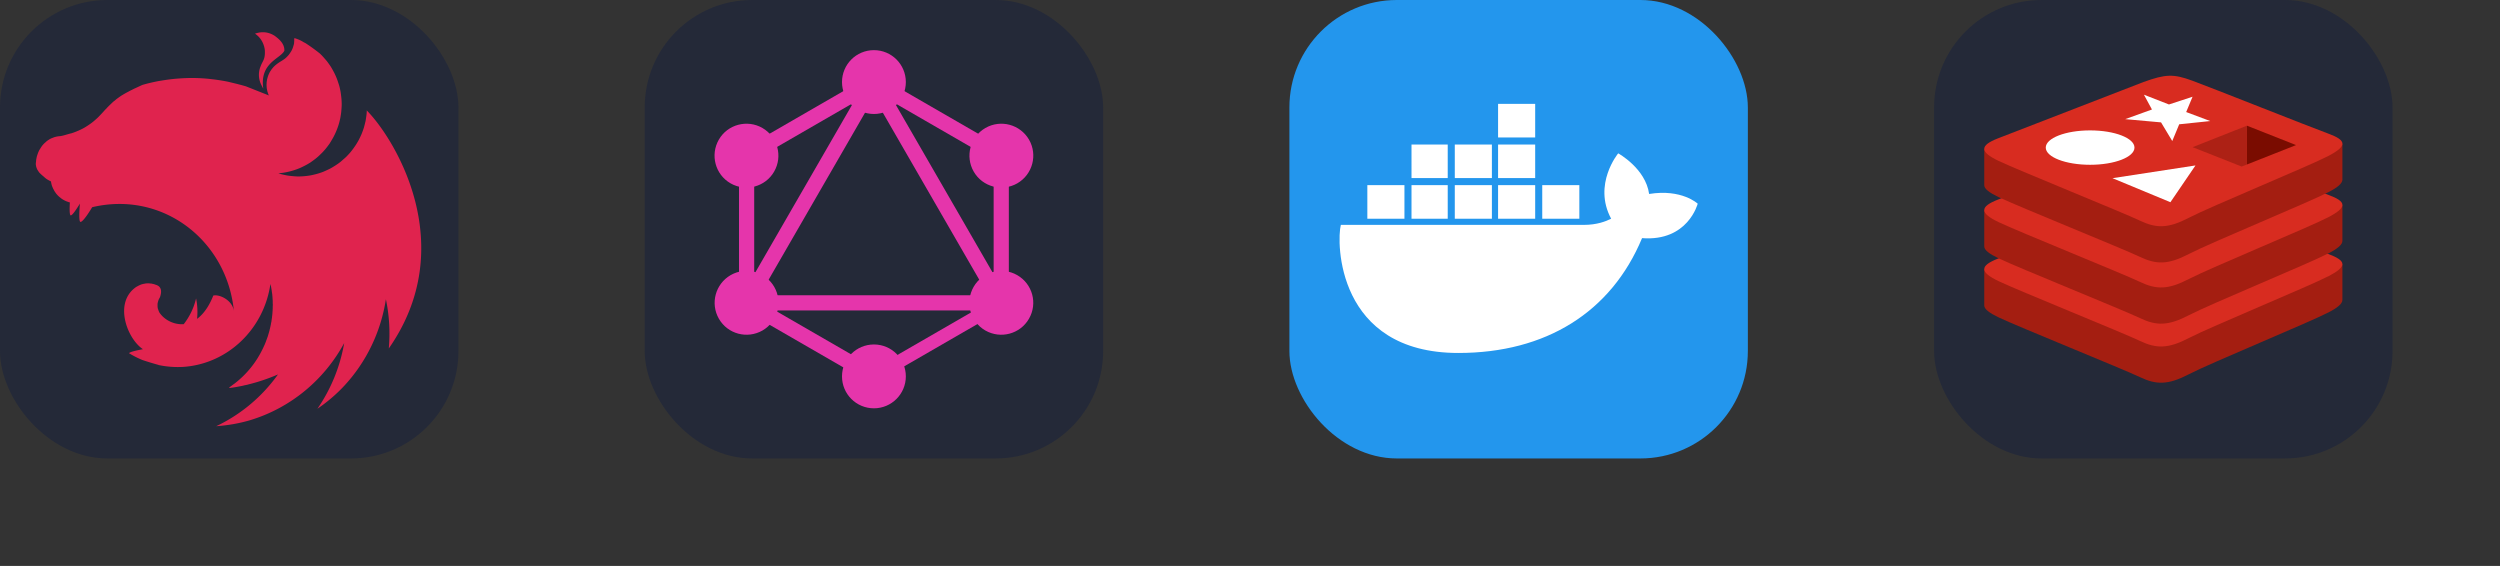 <svg width="261.75" height="59.25" viewBox="0 0 1396 316" fill="none" xmlns="http://www.w3.org/2000/svg" xmlns:xlink="http://www.w3.org/1999/xlink" version="1.1">
      <rect x="0" y="0" width="1396" height="316" fill="#333333" stroke="none"/>
      <g transform="translate(0, 0)"><svg xmlns="http://www.w3.org/2000/svg" width="256" height="256" fill="none" viewBox="0 0 256 256"><rect width="256" height="256" fill="#242938" rx="60"/><path fill="#E0234E" d="M146.728 18c-1.556 0-3.001.342-4.335.799 2.835 1.939 4.391 4.506 5.169 7.415.056.399.167.684.222 1.083.056.343.112.685.112 1.027.222 5.02-1.279 5.647-2.335 8.613-1.612 3.822-1.167 7.928.778 11.237.167.399.389.855.667 1.255-2.112-14.431 9.616-16.599 11.784-21.105.166-3.936-3.002-6.56-5.503-8.385-2.39-1.483-4.558-1.939-6.559-1.939m17.676 3.251c-.223 1.312-.056.97-.111 1.654-.056.457-.056 1.027-.112 1.483a13 13 0 0 1-.389 1.37c-.111.456-.278.912-.444 1.368-.223.457-.389.856-.612 1.312-.166.228-.278.456-.444.685l-.334.513c-.278.4-.556.799-.834 1.14-.333.343-.611.742-1 1.027v.058c-.334.285-.667.627-1.056.912-1.167.913-2.501 1.597-3.724 2.453-.389.285-.778.513-1.112.855-.389.286-.722.57-1.056.913-.389.342-.667.684-1 1.084-.278.342-.612.741-.834 1.14-.278.4-.556.8-.778 1.198-.223.457-.389.856-.612 1.312-.166.457-.333.856-.444 1.312-.167.514-.278.97-.389 1.426-.056.228-.056.514-.112.742-.055.228-.055.456-.111.684 0 .456-.055.97-.055 1.426 0 .342 0 .685.055 1.027 0 .456.056.912.167 1.426.056.456.167.912.278 1.369.167.456.278.912.445 1.369.111.285.278.57.389.798l-12.784-5.076a135 135 0 0 0-6.448-1.711l-3.502-.856a101 101 0 0 0-10.116-1.54c-.111 0-.166-.057-.278-.057a97 97 0 0 0-9.949-.514c-2.446 0-4.891.114-7.281.286-3.39.228-6.781.684-10.172 1.255-.834.114-1.667.285-2.501.456-1.723.342-3.39.741-5.003 1.14l-2.5.685c-.835.342-1.613.742-2.39 1.084l-1.835.855c-.111.057-.222.057-.278.114-.556.286-1.056.514-1.556.799a3 3 0 0 0-.39.171c-.61.285-1.222.627-1.722.913-.39.17-.779.399-1.112.57-.167.114-.39.228-.5.285-.5.286-1 .57-1.446.856q-.75.427-1.334.855c-.389.286-.778.514-1.111.799-.056.057-.111.057-.167.114-.333.228-.722.513-1.056.799l-.111.114-.834.684c-.11.057-.222.171-.333.228-.278.228-.556.514-.834.742-.056.114-.167.17-.222.228-.334.342-.667.627-1 .97-.057 0-.057.057-.112.114-.334.285-.667.627-1 .97-.056.056-.056.113-.112.113-.278.285-.555.57-.833.913-.111.114-.278.228-.39.342-.277.342-.61.685-.944 1.027-.056.114-.167.171-.223.285-.444.456-.834.913-1.278 1.369l-.167.171c-.89.97-1.834 1.94-2.835 2.795-1 .913-2.056 1.768-3.112 2.51a42 42 0 0 1-3.335 2.167 34 34 0 0 1-3.502 1.711 39 39 0 0 1-3.613 1.37c-2.334.513-4.724 1.482-6.78 1.653-.446 0-.946.114-1.39.172-.5.114-.945.228-1.39.342l-1.334.513c-.445.171-.89.4-1.334.628-.39.285-.834.513-1.223.798a9 9 0 0 0-1.111.97c-.39.285-.779.684-1.112 1.026-.334.4-.667.742-.945 1.141-.278.457-.611.856-.834 1.312-.278.4-.556.856-.778 1.312-.222.513-.445.97-.611 1.483-.167.456-.334.97-.5 1.483-.112.456-.223.913-.278 1.369 0 .057-.056.114-.056.171-.111.514-.111 1.198-.167 1.54-.056.4-.111.742-.111 1.141 0 .228 0 .513.056.742.055.399.11.741.222 1.083.111.343.223.685.39 1.027v.057c.166.342.388.684.61 1.027.223.342.445.684.723 1.026.278.286.612.628.945.913a8 8 0 0 0 1.056.913c1.334 1.197 1.668 1.597 3.39 2.509.279.172.556.286.89.457.056 0 .111.057.167.057 0 .114 0 .171.055.285.056.456.167.913.278 1.369.111.513.278.97.445 1.369.167.342.278.684.445 1.027.055.114.11.228.166.285.223.456.445.855.667 1.255l.834 1.198c.278.342.612.741.945 1.083.334.343.667.628 1.056.97 0 0 .056.057.111.057.334.285.667.571 1 .799.39.285.779.513 1.224.741a9 9 0 0 0 1.278.628c.333.171.722.285 1.112.399.055.057.11.057.222.114.222.057.5.114.723.171-.167 3.08-.223 5.989.222 7.016.5 1.141 2.946-2.339 5.392-6.332-.334 3.936-.556 8.556 0 9.925.61 1.426 3.946-3.023 6.836-7.928 39.408-9.355 75.37 18.595 79.15 58.066-.723-6.161-8.115-9.583-11.506-8.727-1.667 4.22-4.502 9.639-9.06 13.004.39-3.764.223-7.643-.555-11.407-1.223 5.247-3.613 10.153-6.893 14.373-5.28.4-10.56-2.224-13.34-6.16-.222-.171-.277-.513-.444-.741-.167-.4-.334-.799-.445-1.198a4.8 4.8 0 0 1-.333-1.198c-.056-.399-.056-.798-.056-1.255v-.855c.056-.4.167-.799.278-1.198.11-.399.222-.799.389-1.198.222-.399.389-.798.667-1.198.945-2.738.945-4.962-.778-6.274a6.3 6.3 0 0 0-1.056-.57c-.223-.058-.5-.172-.723-.229-.167-.057-.278-.114-.444-.171-.39-.114-.779-.228-1.168-.285a4.1 4.1 0 0 0-1.167-.171 9 9 0 0 0-1.223-.114c-.278 0-.556.057-.834.057-.444 0-.833.057-1.222.171-.39.057-.779.114-1.168.228s-.778.229-1.167.4-.722.342-1.111.513c-.334.171-.668.399-1.057.57-12.95 8.67-5.224 28.976 3.613 34.851-3.335.628-6.725 1.369-7.67 2.111l-.111.114c2.39 1.483 4.891 2.738 7.504 3.821a180 180 0 0 0 9.004 2.738v.057a52.4 52.4 0 0 0 14.007 1.027c24.623-1.768 44.799-20.99 48.468-46.316.111.514.222.97.333 1.483.167 1.027.389 2.111.501 3.194v.058c.111.513.166 1.026.222 1.483v.228c.056.513.111 1.027.111 1.483.056.627.111 1.255.111 1.882v.913c0 .285.056.627.056.912 0 .343-.056.685-.056 1.027v.799c0 .399-.055.741-.055 1.141 0 .228 0 .456-.056.741 0 .399-.056.799-.056 1.255-.056.171-.056.342-.056.513-.055.457-.111.856-.166 1.312 0 .171 0 .342-.056.514-.056.57-.167 1.083-.222 1.654v.114c-.111.513-.223 1.084-.334 1.597v.171l-.333 1.54c0 .057-.056.171-.056.228a16 16 0 0 1-.389 1.541v.171c-.167.57-.334 1.083-.445 1.597-.055.057-.055.114-.055.114l-.501 1.711c-.222.57-.389 1.084-.611 1.654s-.389 1.141-.611 1.654c-.223.571-.445 1.084-.667 1.654h-.056c-.223.514-.445 1.084-.723 1.597a3 3 0 0 1-.167.4c-.055.057-.055.114-.111.171-3.613 7.472-8.948 14.031-15.618 19.165-.445.285-.89.627-1.334.97-.111.113-.278.171-.389.285-.39.285-.779.57-1.223.855l.166.343h.056l2.335-.343h.055c1.445-.228 2.891-.513 4.336-.798a9.5 9.5 0 0 0 1.223-.285c.277-.058.5-.114.778-.172.389-.057.778-.171 1.167-.228.333-.114.667-.171 1-.285 5.559-1.369 10.95-3.251 16.119-5.476-8.837 12.378-20.676 22.36-34.516 28.919 6.392-.456 12.784-1.54 18.953-3.365 22.4-6.788 41.243-22.246 52.526-43.065-2.279 13.176-7.393 25.725-14.952 36.676a88 88 0 0 0 14.841-12.662c12.45-13.347 20.621-30.288 23.4-48.483a93.1 93.1 0 0 1 1.612 27.492c40.131-57.438 3.335-116.987-12.061-132.672-.056-.114-.111-.172-.111-.286-.056.058-.056.058-.056.114 0-.057 0-.057-.056-.114 0 .685-.056 1.37-.111 2.054a78 78 0 0 1-.556 3.821c-.278 1.255-.611 2.51-.945 3.765a48 48 0 0 1-1.334 3.65 50 50 0 0 1-1.667 3.48c-.612 1.084-1.279 2.224-2.001 3.251a44 44 0 0 1-2.279 3.08c-.834 1.027-1.723 1.94-2.612 2.852-.556.514-1.057.97-1.612 1.426-.445.4-.834.742-1.279 1.14-1 .8-2.001 1.54-3.112 2.225-1.056.685-2.168 1.37-3.28 1.94a95 95 0 0 1-3.501 1.597 39 39 0 0 1-3.613 1.198 44 44 0 0 1-3.724.855c-1.279.229-2.557.343-3.78.457-.889.057-1.779.114-2.668.114-1.278 0-2.557-.114-3.78-.229-1.278-.114-2.556-.285-3.779-.57-1.279-.228-2.501-.57-3.724-.97h-.056c1.223-.114 2.446-.228 3.669-.456a39 39 0 0 0 3.724-.856 39 39 0 0 0 3.612-1.198c1.223-.456 2.39-1.026 3.502-1.597 1.167-.57 2.223-1.197 3.335-1.882 1.056-.741 2.112-1.483 3.113-2.281q1.5-1.198 2.834-2.567c.945-.856 1.779-1.825 2.613-2.795a56 56 0 0 0 2.334-3.08c.111-.171.223-.4.334-.57a71 71 0 0 0 1.612-2.739 40 40 0 0 0 1.667-3.479 41 41 0 0 0 1.334-3.65c.389-1.198.667-2.453.945-3.708.223-1.312.445-2.567.556-3.821.111-1.312.222-2.624.222-3.88 0-.912-.055-1.824-.111-2.737-.111-1.312-.278-2.567-.444-3.822a43 43 0 0 0-.834-3.821c-.389-1.198-.778-2.453-1.223-3.65-.445-1.199-1-2.396-1.556-3.537-.612-1.14-1.223-2.282-1.89-3.365a63 63 0 0 0-2.223-3.138c-.834-.97-1.668-1.939-2.557-2.909-.445-.456-.945-.97-1.445-1.425a103 103 0 0 0-7.726-5.59 10 10 0 0 0-1.112-.57c-1.834-1.199-3.557-1.826-5.28-2.396"/></svg></g> <g transform="translate(360, 0)"><svg xmlns="http://www.w3.org/2000/svg" width="256" height="256" fill="none" viewBox="0 0 256 256"><rect width="256" height="256" fill="#242938" rx="60"/><path fill="#E535AB" d="m47.862 176.192 7.342 4.239 81.793-141.665-7.342-4.239z"/><path fill="#E535AB" d="M209.766 164.875H46.181v8.478h163.585z"/><path fill="#E535AB" d="m49.418 169.637 81.823 47.242 4.239-7.342-81.823-47.242zm71.08-123.125 81.823 47.242 4.239-7.342-81.823-47.242z"/><path fill="#E535AB" d="m49.44 86.38 4.24 7.342 81.823-47.242-4.239-7.342z"/><path fill="#E535AB" d="m119.02 38.768 81.792 141.664 7.342-4.239-81.792-141.664zm-57.875 41.99h-8.478v94.484h8.478z"/><path fill="#E535AB" d="M203.331 80.758h-8.478v94.484h8.478z"/><path fill="#E535AB" d="m126.095 206.877 3.703 6.414 71.164-41.088-3.703-6.413z"/><path fill="#E535AB" d="M214.567 178c-4.903 8.529-15.833 11.44-24.362 6.537s-11.44-15.832-6.537-24.361 15.833-11.441 24.362-6.538c8.58 4.954 11.491 15.833 6.537 24.362M72.279 95.824c-4.903 8.529-15.833 11.441-24.362 6.538S36.477 86.529 41.38 78c4.903-8.53 15.832-11.44 24.362-6.537 8.529 4.954 11.44 15.832 6.537 24.361M41.431 178c-4.903-8.529-1.992-19.408 6.537-24.362 8.53-4.903 19.408-1.992 24.362 6.538 4.903 8.529 1.992 19.407-6.537 24.361-8.58 4.903-19.459 1.992-24.362-6.537m142.288-82.176c-4.903-8.529-1.992-19.407 6.537-24.361 8.53-4.903 19.408-1.992 24.362 6.537 4.903 8.53 1.992 19.408-6.537 24.362-8.529 4.903-19.459 1.991-24.362-6.538M127.999 228c-9.857 0-17.824-7.967-17.824-17.824s7.967-17.825 17.824-17.825 17.824 7.968 17.824 17.825c0 9.806-7.967 17.824-17.824 17.824m0-164.351c-9.857 0-17.824-7.968-17.824-17.825S118.142 28 127.999 28s17.824 7.967 17.824 17.824-7.967 17.825-17.824 17.825"/></svg></g> <g transform="translate(720, 0)"><svg xmlns="http://www.w3.org/2000/svg" width="256" height="256" fill="none" viewBox="0 0 256 256"><rect width="256" height="256" fill="#2396ED" rx="60"/><path fill="#fff" d="M141.187 122.123h20.717v-18.744h-20.717zm-24.662 0h20.716v-18.744h-20.716zm-24.17 0h20.717v-18.744H92.355zm-24.17 0H88.41v-18.744H68.186zm-24.662 0H64.24v-18.744H43.523zm24.663-22.69h20.223V80.69H68.186zm24.17 0h20.716V80.69H92.355zm24.169 0h20.716V80.69h-20.716zm0-22.69h20.716V58h-20.716zM228 113.739s-8.879-8.386-27.129-5.426c-1.973-14.305-17.264-22.69-17.264-22.69s-14.304 17.264-3.946 36.501c-2.959 1.48-7.892 3.453-15.291 3.453H28.726c-2.467 9.372-2.467 71.521 65.602 71.521 48.832 0 85.333-22.689 102.597-64.123C222.574 134.948 228 113.738 228 113.738"/></svg></g> <g transform="translate(1080, 0)"><svg xmlns="http://www.w3.org/2000/svg" width="256" height="256" fill="none" viewBox="0 0 256 256"><rect width="256" height="256" fill="#242938" rx="60"/><g clip-path="url(#Redis-Dark_svg__a)"><path fill="#A41E11" d="M220.161 174.468c-10.673 5.567-65.957 28.297-77.727 34.431-11.771 6.135-18.308 6.077-27.608 1.633-9.3-4.443-68.131-28.206-78.736-33.275-5.302-2.535-8.08-4.666-8.08-6.681V150.36s76.599-16.675 88.968-21.113 16.649-4.597 27.179-.742c10.53 3.854 73.449 15.206 83.846 19.018v19.936c0 1.999-2.396 4.241-7.831 7.02z"/><path fill="#D82C20" d="M220.162 154.246c-10.674 5.567-65.958 28.297-77.728 34.431-11.771 6.135-18.308 6.076-27.608 1.633s-68.131-28.207-78.735-33.275c-10.605-5.069-10.817-8.552-.409-12.63l81.291-31.473c12.365-4.432 16.649-4.597 27.178-.742s65.481 25.726 75.873 29.596 10.8 6.946.127 12.513z"/><path fill="#A41E11" d="M220.161 141.5c-10.673 5.567-65.957 28.297-77.727 34.431-11.771 6.135-18.308 6.076-27.608 1.633s-68.131-28.207-78.736-33.275c-5.302-2.535-8.08-4.666-8.08-6.681v-20.217s76.599-16.675 88.968-21.112c12.37-4.438 16.649-4.597 27.179-.743s73.449 15.207 83.846 19.019v19.936c0 1.998-2.396 4.241-7.831 7.019z"/><path fill="#D82C20" d="M220.162 121.283c-10.674 5.567-65.958 28.297-77.728 34.432-11.771 6.134-18.308 6.076-27.608 1.633-9.3-4.444-68.131-28.207-78.735-33.276-10.605-5.069-10.817-8.552-.409-12.63l81.291-31.467c12.365-4.438 16.649-4.597 27.178-.742 10.53 3.854 65.481 25.73 75.883 29.532s10.801 6.946.128 12.513z"/><path fill="#A41E11" d="M220.161 107.312c-10.673 5.567-65.957 28.297-77.727 34.437s-18.308 6.076-27.608 1.633-68.131-28.207-78.736-33.276c-5.302-2.534-8.08-4.665-8.08-6.68V83.198s76.599-16.674 88.968-21.112 16.649-4.597 27.179-.742c10.53 3.854 73.449 15.206 83.846 19.018v19.936c0 1.999-2.396 4.241-7.831 7.02z"/><path fill="#D82C20" d="M220.162 87.09c-10.674 5.567-65.958 28.297-77.728 34.432-11.771 6.134-18.308 6.076-27.608 1.633S46.695 94.948 36.091 89.879c-10.605-5.069-10.817-8.552-.409-12.63l81.291-31.467c12.365-4.438 16.649-4.597 27.178-.742 10.53 3.854 65.481 25.73 75.883 29.532s10.801 6.946.128 12.513z"/><path fill="#fff" d="m132.996 78.755-6.267-10.418-20.01-1.803 14.931-5.387-4.481-8.27 13.977 5.46 13.18-4.316-3.563 8.547 13.436 5.037-17.327 1.803zM99.614 99.497l46.34-7.115-13.997 20.529zm-12.491-7.481c13.68 0 24.771-4.3 24.771-9.602s-11.091-9.602-24.771-9.602S62.35 77.11 62.35 82.414s11.09 9.602 24.772 9.602"/><path fill="#7A0C00" d="m202.113 81.014-27.411 10.827-.021-21.67z"/><path fill="#AD2115" d="m174.707 91.84-2.969 1.167-27.39-10.827 30.343-12.003z"/></g><defs><clipPath id="Redis-Dark_svg__a"><path fill="#fff" d="M28 28h200v200H28z"/></clipPath></defs></svg></g>
    </svg>